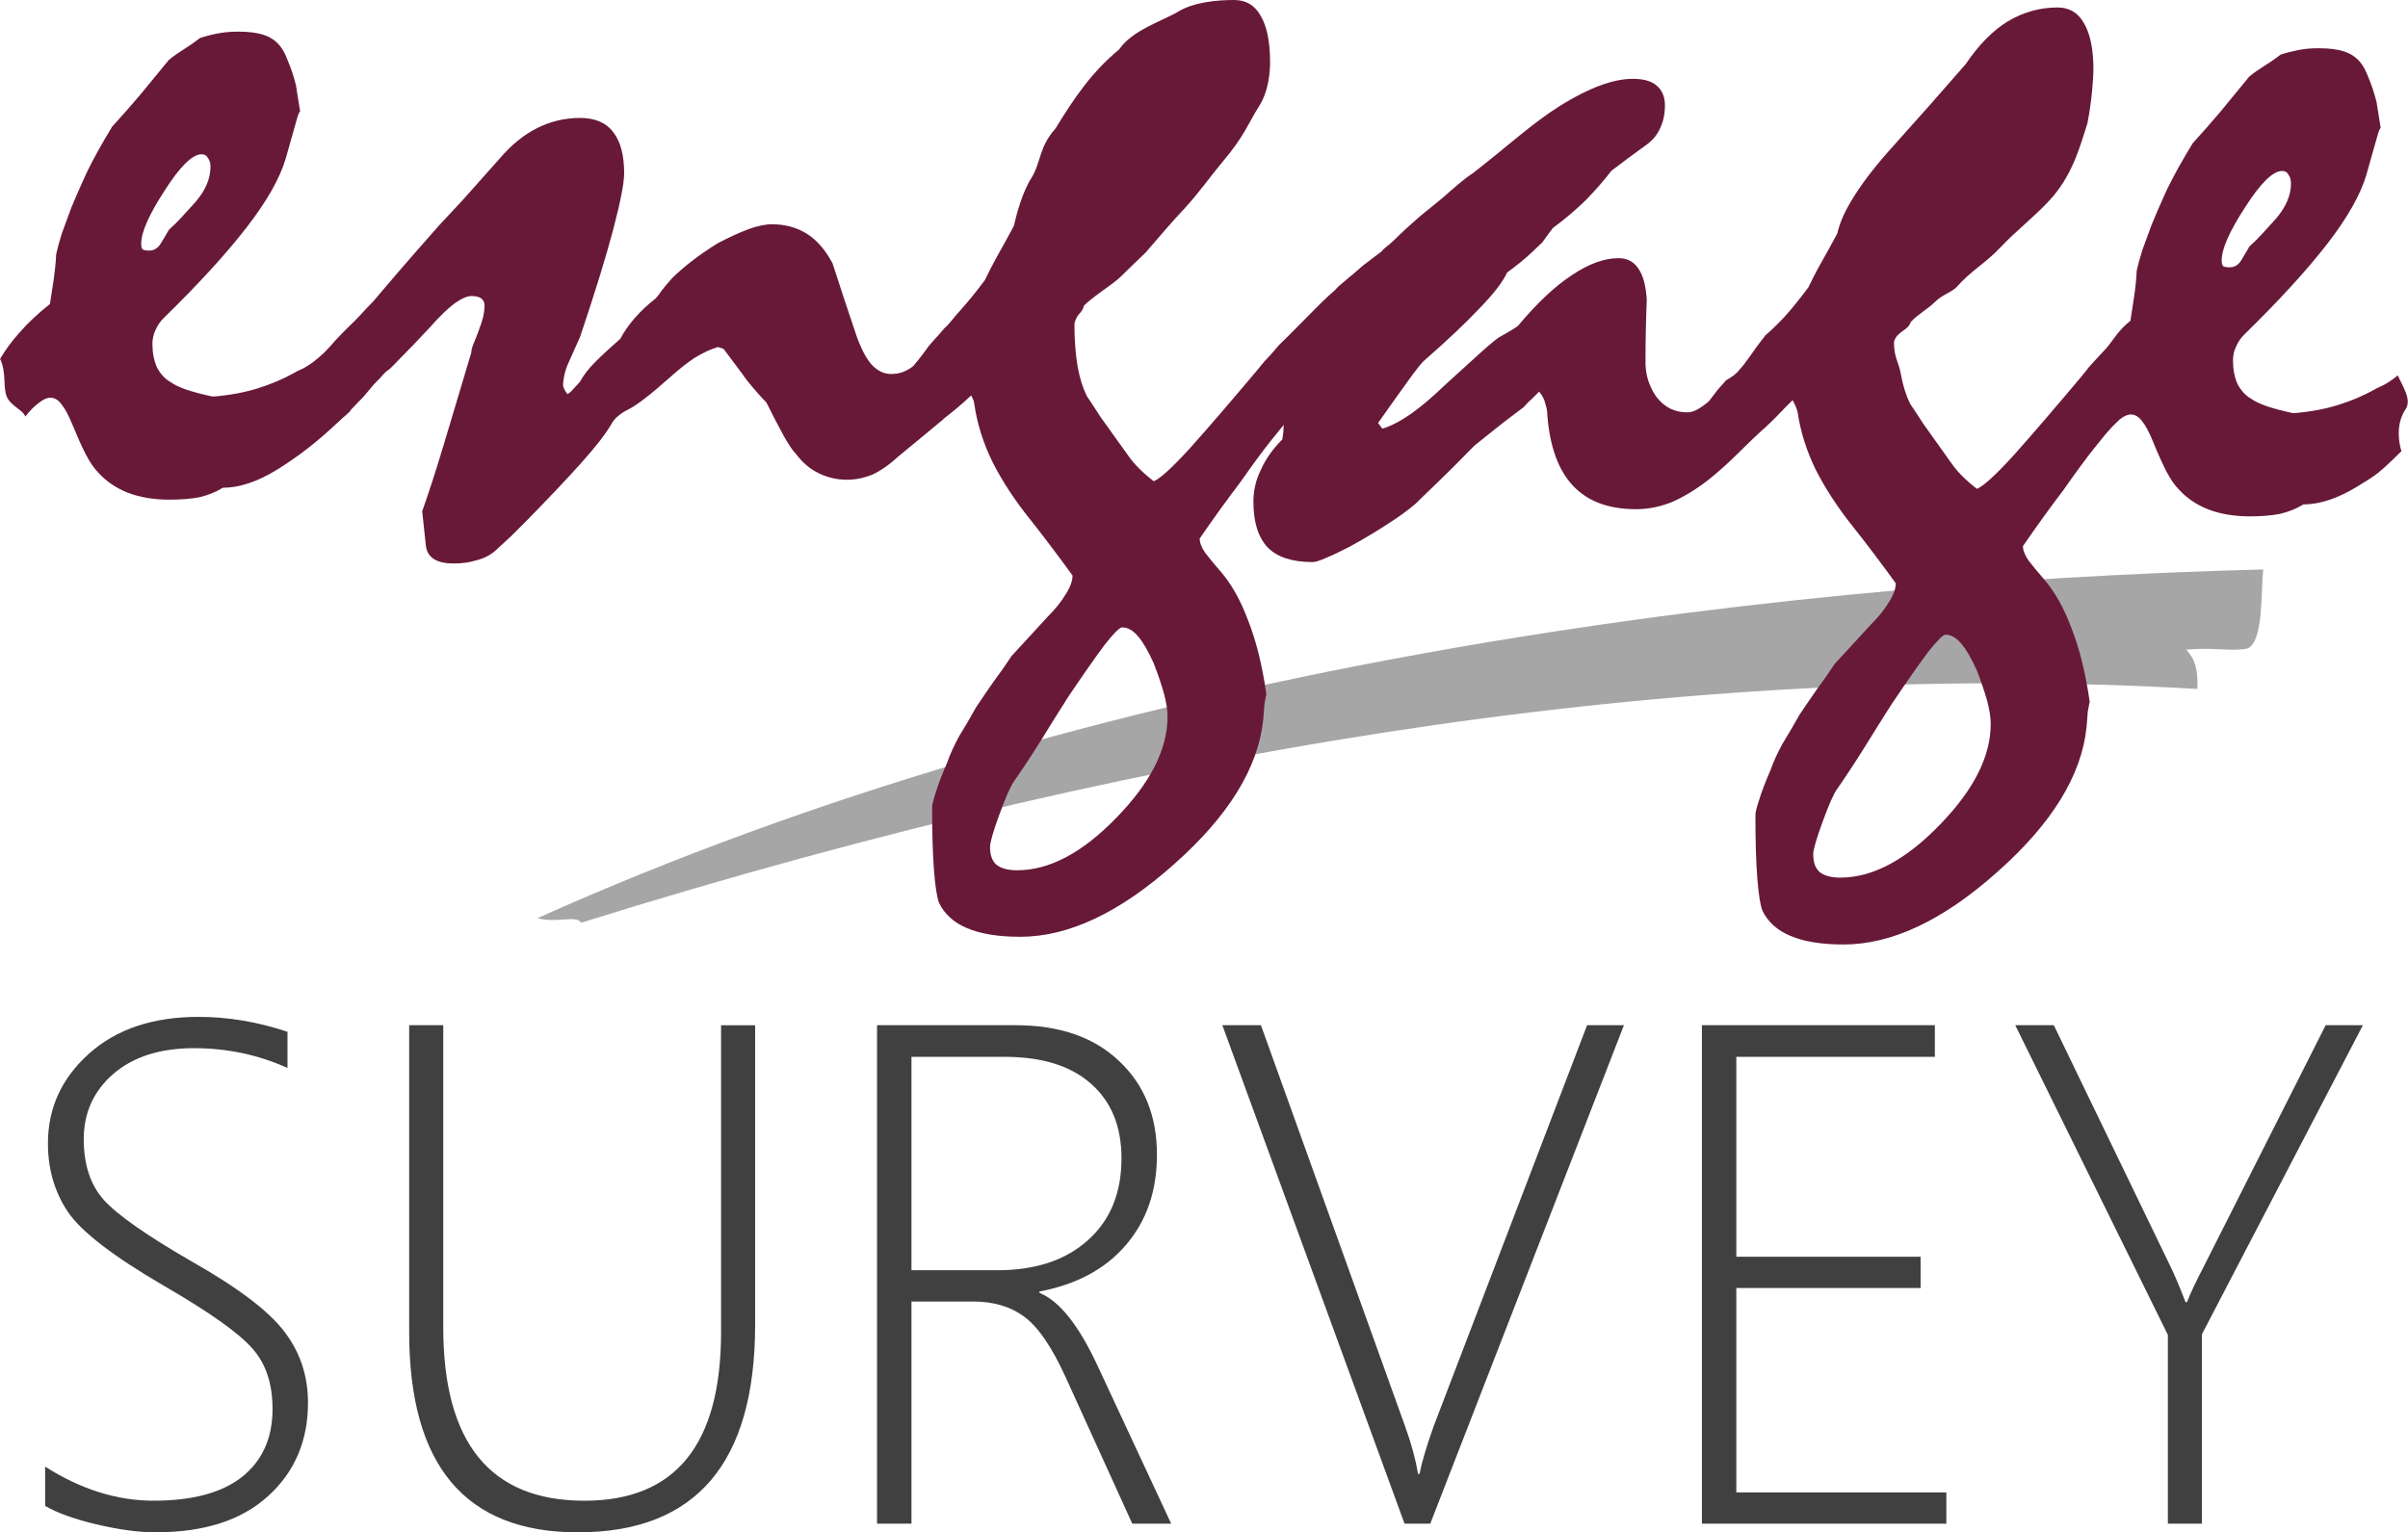 <?xml version="1.0" encoding="UTF-8"?>
<svg width="91.306" height="58.12" overflow="hidden" version="1.1" xmlns="http://www.w3.org/2000/svg" xmlns:cc="http://creativecommons.org/ns#" xmlns:dc="http://purl.org/dc/elements/1.1/" xmlns:rdf="http://www.w3.org/1999/02/22-rdf-syntax-ns#" xmlns:xlink="http://www.w3.org/1999/xlink">
 <g transform="translate(-92.547 22.79)" fill="#404040" aria-label="SURVEY">
  <path d="m94.259 34.328v-1.49q2.03 1.292 4.113 1.292 2.215 0 3.362-0.91 1.147-0.923 1.147-2.571 0-1.45-0.778-2.307-0.765-0.87-3.335-2.36-2.874-1.674-3.639-2.795-0.765-1.134-0.765-2.61 0-2.004 1.556-3.401t4.153-1.397q1.688 0 3.375 0.567v1.371q-1.661-0.751-3.546-0.751-1.925 0-3.059 0.976-1.121 0.976-1.121 2.478 0 1.45 0.765 2.307 0.778 0.857 3.335 2.333 2.65 1.503 3.52 2.676 0.883 1.16 0.883 2.676 0 2.175-1.516 3.546-1.503 1.371-4.258 1.371-0.976 0-2.254-0.303-1.266-0.303-1.938-0.699z"/>
  <path d="m121.18 27.446q0 7.884-6.724 7.884-6.394 0-6.394-7.594v-11.641h1.292v11.457q0 6.579 5.353 6.579 5.181 0 5.181-6.394v-11.641h1.292z"/>
  <path d="m135.48 35-2.518-5.537q-0.778-1.714-1.556-2.294-0.778-0.593-1.951-0.593h-2.347v8.424h-1.305v-18.905h5.247q2.505 0 3.929 1.358 1.437 1.345 1.437 3.56 0 2.043-1.173 3.415-1.173 1.371-3.283 1.767v0.053q1.121 0.448 2.188 2.729l2.808 6.025zm-8.372-17.706v8.095h3.256q2.162 0 3.428-1.134 1.279-1.134 1.279-3.111 0-1.806-1.147-2.821-1.147-1.028-3.283-1.028z"/>
  <path d="m146.78 35h-0.976l-6.908-18.905h1.463l5.471 15.227q0.343 0.949 0.488 1.793h0.053q0.132-0.672 0.541-1.819l5.814-15.201h1.397z"/>
  <path d="m157.08 35v-18.905h8.833v1.2h-7.528v7.581h6.987v1.187h-6.987v7.752h7.963v1.187z"/>
  <path d="m176.04 27.815v7.185h-1.292v-7.159l-5.788-11.747h1.463l4.403 9.11q0.237 0.475 0.593 1.397h0.053q0.185-0.488 0.646-1.371l4.614-9.136h1.411z"/>
 </g>
 <g transform="matrix(.99 0 0 .99 .008 0)">
  <path d="m20.578 35.177c21.137-9.496 45.9-12.843 66.1-13.36-0.1 0.726 0.03 2.785-0.612 3.03-0.596 0.124-1.255-0.054-2.34 0.04 0.32 0.35 0.45 0.69 0.43 1.508-18.54-1.078-39.11 1.83-61.902 8.955-0.19-0.305-0.93 0.03-1.676-0.173z" fill="#a6a6a6" fill-rule="evenodd" stroke-width="12.862"/>
  <g fill="#681938" font-family="Mistral" font-weight="400" letter-spacing="0px" stroke-width="3.817" word-spacing="0px">
   <path d="m0 13.745c0.193-0.337 0.442-0.675 0.747-1.012 0.306-0.354 0.69-0.716 1.157-1.085l0.145-0.94c0.045-0.322 0.08-0.643 0.094-0.965 0.048-0.225 0.12-0.49 0.216-0.795 0.114-0.306 0.235-0.635 0.363-0.99 0.145-0.352 0.338-0.794 0.58-1.324 0.256-0.53 0.585-1.125 0.987-1.784 0.34-0.37 0.692-0.772 1.062-1.206l1.11-1.35c0.175-0.144 0.368-0.28 0.577-0.41 0.206-0.128 0.415-0.273 0.624-0.433 0.193-0.062 0.41-0.12 0.65-0.166 0.242-0.048 0.507-0.073 0.796-0.073 0.403 0 0.725 0.04 0.966 0.12 0.257 0.08 0.466 0.218 0.627 0.41 0.112 0.13 0.216 0.32 0.313 0.58 0.112 0.257 0.217 0.57 0.313 0.94 0.05 0.32 0.103 0.675 0.17 1.06 0-0.096-0.035-0.056-0.1 0.12l-0.24 0.845-0.217 0.77c-0.225 0.772-0.732 1.664-1.52 2.677-0.787 1.014-1.847 2.17-3.18 3.473-0.114 0.113-0.21 0.257-0.29 0.434-0.08 0.16-0.12 0.337-0.12 0.53 0 0.337 0.055 0.634 0.168 0.892 0.13 0.256 0.306 0.45 0.53 0.577 0.13 0.096 0.33 0.192 0.604 0.29 0.29 0.095 0.626 0.183 1.012 0.264 0.627-0.05 1.198-0.153 1.712-0.314 0.513-0.16 0.97-0.353 1.373-0.578 0.08-0.05 0.21-0.113 0.387-0.193 0.175-0.098 0.352-0.218 0.53-0.363 0.21 0.466 0.393 0.884 0.553 1.254 0.16 0.368 0.29 0.756 0.386 1.03-0.917 0.9-1.753 1.516-2.508 1.98-0.74 0.45-1.422 0.677-2.05 0.677-0.256 0.16-0.554 0.28-0.89 0.362-0.322 0.062-0.708 0.094-1.158 0.094-0.595 0-1.125-0.088-1.59-0.265-0.45-0.178-0.83-0.435-1.134-0.773-0.16-0.16-0.32-0.393-0.48-0.7-0.162-0.32-0.33-0.698-0.508-1.132-0.144-0.353-0.28-0.61-0.41-0.77-0.128-0.178-0.273-0.266-0.433-0.266-0.13 0-0.276 0.063-0.436 0.192-0.16 0.113-0.34 0.29-0.53 0.53-0.066-0.24-0.542-0.396-0.702-0.75-0.16-0.353-7e-3 -0.936-0.264-1.466zm7.714-7.835c-0.353 0-0.827 0.466-1.422 1.4-0.595 0.915-0.892 1.59-0.892 2.024 0 0.096 0.016 0.168 0.048 0.216 0.048 0.033 0.137 0.05 0.265 0.05 0.177 0 0.322-0.09 0.434-0.266 0.113-0.193 0.217-0.37 0.314-0.53 0.18-0.162 0.348-0.33 0.51-0.507l0.505-0.555c0.193-0.225 0.338-0.45 0.434-0.675s0.144-0.45 0.144-0.675c0-0.144-0.032-0.257-0.097-0.337-0.048-0.096-0.128-0.145-0.24-0.145z"/>
   <path d="m12.184 13.712c0.082-0.07 0.16-0.144 0.23-0.208 0.096-0.09 0.384-0.416 0.456-0.498 0.112-0.114 0.34-0.363 0.598-0.604 0.257-0.24 0.496-0.533 0.818-0.854l0.98-1.15c0.417-0.483 0.924-1.062 1.52-1.737 0.256-0.27 0.577-0.617 0.962-1.034l1.373-1.543c0.45-0.53 0.934-0.923 1.45-1.18 0.512-0.257 1.06-0.386 1.64-0.386 0.577 0 1.003 0.185 1.276 0.555 0.273 0.354 0.41 0.876 0.41 1.567 0 0.37-0.137 1.075-0.41 2.12-0.273 1.044-0.7 2.427-1.278 4.147-0.145 0.32-0.282 0.627-0.41 0.916-0.097 0.21-0.16 0.394-0.194 0.555-0.032 0.16-0.048 0.28-0.048 0.362 0 0.097 0.057 0.217 0.17 0.36 0.08-0.047 0.152-0.11 0.216-0.19 0.08-0.08 0.17-0.178 0.266-0.29 0.128-0.24 0.32-0.49 0.578-0.748 0.273-0.274 0.595-0.572 0.964-0.893 0.145-0.274 0.33-0.54 0.554-0.796 0.24-0.273 0.507-0.522 0.796-0.747 0.064-0.064 0.144-0.168 0.24-0.313 0.113-0.145 0.242-0.297 0.387-0.458 0.208-0.21 0.457-0.426 0.746-0.65 0.29-0.227 0.628-0.46 1.013-0.7 0.433-0.225 0.82-0.402 1.158-0.53 0.354-0.13 0.66-0.193 0.917-0.193 0.5 0 0.94 0.12 1.327 0.36 0.385 0.242 0.715 0.62 0.988 1.134 0.322 0.997 0.628 1.92 0.917 2.773 0.177 0.498 0.37 0.867 0.58 1.108 0.224 0.24 0.473 0.362 0.746 0.362 0.21 0 0.393-0.04 0.554-0.12 0.177-0.08 0.338-0.2 0.483-0.362l0.964 2.218c-0.274 0.225-0.556 0.458-0.846 0.7l-0.845 0.698c-0.37 0.338-0.715 0.58-1.036 0.724-0.32 0.13-0.643 0.193-0.965 0.193-0.37 0-0.724-0.08-1.06-0.24-0.34-0.16-0.628-0.402-0.87-0.723-0.13-0.13-0.29-0.362-0.48-0.7-0.194-0.353-0.42-0.787-0.676-1.3-0.21-0.21-0.45-0.483-0.723-0.82-0.256-0.353-0.562-0.763-0.916-1.23l-0.217-0.073c-0.305 0.096-0.61 0.24-0.916 0.433-0.29 0.193-0.6 0.443-0.94 0.748-0.722 0.644-1.245 1.046-1.566 1.207-0.32 0.16-0.538 0.345-0.65 0.555-0.225 0.387-0.61 0.885-1.158 1.495-0.547 0.61-1.23 1.334-2.05 2.17l-0.626 0.627-0.625 0.577c-0.208 0.177-0.45 0.297-0.723 0.362-0.256 0.08-0.545 0.12-0.866 0.12-0.642 0-0.996-0.218-1.06-0.65l-0.145-1.35c0.24-0.676 0.516-1.52 0.82-2.533 0.306-1.013 0.66-2.195 1.06-3.544 0-0.08 0.025-0.184 0.074-0.313 0.065-0.145 0.137-0.33 0.218-0.554 0.08-0.21 0.137-0.386 0.17-0.53 0.03-0.16 0.047-0.298 0.047-0.41 0-0.113-0.04-0.2-0.12-0.266-0.08-0.064-0.21-0.096-0.387-0.096-0.162 0-0.38 0.097-0.652 0.29-0.256 0.192-0.57 0.497-0.94 0.915-0.45 0.48-0.81 0.86-1.084 1.132-0.273 0.273-0.43 0.463-0.526 0.51-0.16 0.114-0.232 0.254-0.458 0.462-0.21 0.21-0.365 0.465-0.64 0.723l-0.3 0.313c-0.064 0.128-0.332 0.318-0.576 0.536-0.064-0.243-0.262-0.61-0.423-0.964-0.16-0.354-0.276-0.696-0.533-1.298z"/>
   <path d="m35.065 13.91c0.112-0.13 0.25-0.306 0.41-0.53 0.16-0.242 0.446-0.5 0.688-0.806 0.21-0.177 0.364-0.424 0.637-0.714 0.273-0.305 0.58-0.682 0.916-1.132 0.13-0.274 0.282-0.57 0.458-0.892 0.193-0.338 0.41-0.732 0.65-1.182 0.098-0.433 0.323-1.296 0.676-1.843 0.354-0.56 0.285-1.186 0.912-1.88 0.744-1.21 1.39-2.162 2.446-3.04 0.498-0.74 1.69-1.1 2.267-1.45 0.595-0.358 1.463-0.441 2.138-0.441 0.45 0 0.787 0.2 1.012 0.603 0.24 0.4 0.362 0.996 0.362 1.784 0 0.29-0.033 1.093-0.435 1.703-0.385 0.61-0.56 1.137-1.364 2.085-0.498 0.595-0.912 1.195-1.458 1.79-0.547 0.58-0.985 1.106-1.515 1.717-0.24 0.225-0.677 0.648-0.95 0.92-0.258 0.258-1.1 0.785-1.404 1.106-0.094 0.337-0.254 0.264-0.367 0.682 0 0.628 0.04 1.174 0.12 1.64 0.08 0.45 0.2 0.836 0.362 1.157 0.08 0.113 0.25 0.37 0.506 0.772 0.274 0.383 0.636 0.89 1.086 1.516 0.112 0.16 0.25 0.32 0.41 0.482 0.16 0.16 0.345 0.32 0.554 0.48 0.24-0.096 0.706-0.52 1.397-1.277 0.69-0.77 1.623-1.855 2.797-3.253l0.916 2.217c-0.113 0.128-0.33 0.393-0.65 0.795-0.307 0.385-0.684 0.9-1.134 1.542-0.514 0.675-1.037 1.398-1.567 2.17 0 0.16 0.07 0.345 0.215 0.554 0.16 0.21 0.353 0.44 0.578 0.7 0.418 0.48 0.772 1.107 1.06 1.88 0.306 0.77 0.54 1.71 0.7 2.82-0.016 0.08-0.04 0.21-0.072 0.385-0.015 0.178-0.03 0.378-0.047 0.603-0.193 1.85-1.334 3.697-3.424 5.545-2.074 1.848-4.034 2.772-5.883 2.772-0.85 0-1.534-0.112-2.05-0.337-0.497-0.21-0.85-0.53-1.06-0.964-0.08-0.21-0.144-0.62-0.192-1.23-0.05-0.61-0.073-1.423-0.073-2.436 0-0.097 0.05-0.29 0.146-0.58 0.08-0.272 0.224-0.65 0.433-1.132 0.113-0.322 0.266-0.66 0.46-1.013 0.21-0.338 0.426-0.708 0.65-1.11 0.226-0.337 0.45-0.667 0.676-0.988 0.24-0.32 0.466-0.643 0.675-0.964 0.514-0.563 0.97-1.06 1.374-1.495 0.305-0.306 0.538-0.596 0.7-0.87 0.176-0.272 0.264-0.513 0.264-0.722-0.547-0.754-1.094-1.48-1.64-2.17-0.58-0.722-1.053-1.445-1.42-2.17-0.356-0.722-0.59-1.46-0.7-2.216-0.018-0.096-0.01-0.134-0.123-0.343-0.37 0.354-0.817 0.716-1.156 0.97-0.065-0.24-0.178-0.54-0.34-0.89-0.16-0.354-0.454-0.682-0.71-1.212zm7.907 10.125c-0.097 0-0.322 0.225-0.675 0.675-0.338 0.45-0.804 1.117-1.4 2-0.336 0.53-0.674 1.07-1.01 1.616-0.34 0.546-0.692 1.085-1.062 1.615-0.128 0.18-0.313 0.598-0.554 1.257-0.24 0.658-0.36 1.076-0.36 1.253 0 0.304 0.08 0.53 0.24 0.674 0.18 0.145 0.444 0.217 0.798 0.217 1.237 0 2.507-0.673 3.81-2.023 1.3-1.334 1.95-2.62 1.95-3.857 0-0.258-0.047-0.564-0.143-0.917-0.097-0.338-0.225-0.715-0.386-1.133-0.21-0.467-0.41-0.813-0.604-1.038-0.192-0.225-0.393-0.337-0.602-0.337z"/>
   <path d="m49.39 12.816 1.008-1.018c0.08-0.08 0.358-0.366 0.734-0.692 0.113-0.145 0.274-0.247 0.5-0.455 0.23-0.173 0.406-0.35 0.583-0.494 0.193-0.145 0.443-0.34 0.684-0.518 0.126-0.16 0.28-0.23 0.52-0.47 0.24-0.242 0.545-0.523 0.915-0.844 0.226-0.196 0.6-0.48 0.905-0.74 0.39-0.34 0.786-0.705 1.157-0.944 1.28-0.988 2.246-1.893 3.34-2.584 1.108-0.69 2.04-1.037 2.795-1.037 0.418 0 0.723 0.09 0.916 0.263 0.208 0.177 0.313 0.426 0.313 0.748 0 0.34-0.063 0.636-0.19 0.894-0.114 0.257-0.3 0.474-0.556 0.65-0.402 0.29-0.836 0.61-1.302 0.965-0.256 0.336-0.57 0.7-0.94 1.084-0.37 0.37-0.802 0.74-1.3 1.108-0.16 0.21-0.297 0.395-0.41 0.556-0.08 0.08-0.232 0.224-0.457 0.433-0.225 0.21-0.523 0.45-0.892 0.724-0.16 0.354-0.514 0.812-1.06 1.374-0.53 0.563-1.246 1.238-2.146 2.025-0.112 0.113-0.313 0.37-0.602 0.772-0.29 0.4-0.667 0.932-1.133 1.59l0.167 0.218c0.353-0.113 0.723-0.306 1.11-0.58 0.384-0.272 0.81-0.634 1.276-1.084 0.546-0.498 0.988-0.9 1.326-1.205 0.355-0.322 0.604-0.53 0.748-0.627l0.338-0.194c0.112-0.064 0.24-0.144 0.385-0.24 0.74-0.885 1.433-1.536 2.076-1.953 0.642-0.433 1.236-0.65 1.783-0.65 0.336 0 0.593 0.136 0.77 0.41 0.177 0.26 0.28 0.65 0.313 1.182-0.032 0.803-0.048 1.575-0.048 2.314-0.016 0.514 0.12 0.98 0.41 1.398 0.305 0.402 0.7 0.603 1.18 0.603 0.146 0 0.283-0.04 0.41-0.12 0.146-0.08 0.29-0.186 0.435-0.314 0.113-0.144 0.217-0.28 0.313-0.41l0.338-0.385c0.066-0.033 0.155-0.09 0.267-0.17 0.13-0.08 0.58-0.57 0.69-0.684 0.227 0.482 0.083 1.303 0.227 1.673 0.16 0.353 0.28 0.666 0.362 0.94-0.37 0.337-0.74 0.69-1.11 1.06-0.354 0.353-0.73 0.69-1.133 1.012-0.482 0.37-0.948 0.65-1.398 0.843-0.45 0.177-0.9 0.265-1.35 0.265-1.046 0-1.85-0.296-2.41-0.89-0.565-0.595-0.894-1.495-0.99-2.7 0-0.145-0.025-0.29-0.073-0.435-0.032-0.16-0.112-0.32-0.24-0.48l-0.266 0.265c-0.095 0.08-0.21 0.192-0.337 0.337-0.21 0.16-0.475 0.362-0.796 0.603-0.305 0.24-0.667 0.53-1.085 0.868-0.563 0.578-1.038 1.052-1.423 1.422-0.387 0.37-0.66 0.635-0.82 0.795-0.32 0.274-0.7 0.547-1.134 0.82-0.418 0.273-0.892 0.554-1.422 0.844-0.337 0.176-0.626 0.312-0.867 0.41-0.24 0.11-0.418 0.167-0.53 0.167-0.772 0-1.342-0.184-1.712-0.554-0.37-0.386-0.553-0.972-0.553-1.76 0-0.434 0.096-0.844 0.29-1.23 0.176-0.4 0.45-0.787 0.818-1.157 0.033-0.207 0.05-0.376 0.05-0.505 0-0.08-0.025-0.16-0.074-0.24-0.03-0.096-0.08-0.2-0.143-0.313-0.096-0.224-0.2-0.473-0.313-0.747-0.128-0.29-0.265-0.594-0.41-0.916 0.065-0.064 0.175-0.255 0.29-0.36 0.195-0.194 0.315-0.36 0.475-0.536z"/>
   <path d="m66.598 14.193c0.113-0.128 0.25-0.305 0.41-0.53 0.16-0.24 0.362-0.514 0.603-0.82 0.21-0.176 0.45-0.41 0.725-0.7 0.274-0.304 0.58-0.682 0.917-1.132 0.13-0.27 0.28-0.57 0.46-0.89 0.192-0.337 0.41-0.73 0.65-1.18 0.096-0.435 0.32-0.925 0.675-1.472 0.355-0.56 0.845-1.188 1.472-1.88 0.883-0.98 1.807-2.024 2.77-3.133 0.498-0.74 1.037-1.285 1.615-1.64 0.594-0.353 1.23-0.53 1.904-0.53 0.45 0 0.786 0.2 1.01 0.603 0.24 0.402 0.363 0.997 0.363 1.784 0 0.29-0.062 1.206-0.23 2.05-0.246 0.75-0.515 1.856-1.32 2.804-0.497 0.595-1.485 1.375-2.03 1.97-0.548 0.58-1.133 0.894-1.663 1.505-0.24 0.225-0.546 0.287-0.82 0.56-0.256 0.258-0.63 0.454-0.936 0.775-0.096 0.338-0.527 0.343-0.64 0.76 0 0.628 0.18 0.755 0.26 1.22 0.08 0.45 0.202 0.837 0.362 1.158 0.08 0.113 0.25 0.37 0.507 0.77 0.272 0.387 0.634 0.893 1.084 1.52 0.112 0.16 0.25 0.322 0.41 0.482s0.345 0.322 0.554 0.482c0.24-0.097 0.71-0.523 1.4-1.278 0.69-0.773 1.623-1.857 2.796-3.256l0.917 2.218c-0.114 0.13-0.33 0.395-0.652 0.797-0.305 0.385-0.682 0.9-1.132 1.543-0.515 0.676-1.037 1.4-1.567 2.17 0 0.16 0.073 0.346 0.218 0.555 0.16 0.21 0.353 0.442 0.578 0.7 0.418 0.48 0.772 1.108 1.06 1.88 0.306 0.77 0.54 1.71 0.7 2.82-0.016 0.08-0.04 0.21-0.072 0.385l-0.048 0.603c-0.192 1.848-1.333 3.696-3.423 5.545-2.074 1.85-4.035 2.774-5.883 2.774-0.853 0-1.536-0.112-2.05-0.337-0.498-0.208-0.85-0.53-1.06-0.964-0.08-0.21-0.145-0.62-0.193-1.23-0.05-0.61-0.073-1.422-0.073-2.434 0-0.097 0.048-0.29 0.145-0.58 0.08-0.273 0.223-0.65 0.432-1.133 0.113-0.32 0.266-0.66 0.46-1.012 0.208-0.338 0.425-0.707 0.65-1.11 0.225-0.337 0.45-0.666 0.675-0.987 0.24-0.322 0.466-0.643 0.675-0.965 0.514-0.56 0.972-1.06 1.374-1.493 0.305-0.306 0.538-0.595 0.7-0.868 0.176-0.275 0.264-0.517 0.264-0.725-0.545-0.756-1.092-1.48-1.64-2.17-0.577-0.723-1.05-1.447-1.42-2.17-0.354-0.723-0.587-1.462-0.7-2.218-0.016-0.097-0.08-0.25-0.19-0.46-0.37 0.354-0.805 0.857-1.137 1.115-0.065-0.24-0.127-0.568-0.288-0.922-0.16-0.353-0.37-0.795-0.627-1.326zm7.907 10.125c-0.096 0-0.32 0.225-0.675 0.675-0.337 0.45-0.803 1.117-1.398 2-0.338 0.532-0.676 1.07-1.013 1.616-0.34 0.545-0.69 1.083-1.06 1.614-0.13 0.175-0.316 0.593-0.557 1.252-0.24 0.66-0.362 1.077-0.362 1.254 0 0.306 0.08 0.53 0.24 0.676 0.18 0.145 0.444 0.218 0.798 0.218 1.236 0 2.506-0.675 3.81-2.025 1.3-1.336 1.95-2.62 1.95-3.86 0-0.257-0.048-0.562-0.144-0.916-0.097-0.338-0.225-0.716-0.386-1.134-0.21-0.465-0.41-0.81-0.603-1.035s-0.394-0.338-0.603-0.338z"/>
   <path d="m79.97 14.1c0.235-0.272 0.384-0.417 0.69-0.754 0.304-0.354 0.462-0.687 0.928-1.057 0.05-0.323 0.097-0.637 0.145-0.94 0.048-0.324 0.08-0.646 0.096-0.967 0.047-0.225 0.12-0.49 0.215-0.795 0.113-0.306 0.234-0.636 0.362-0.99 0.145-0.354 0.337-0.796 0.578-1.326 0.257-0.53 0.587-1.124 0.99-1.783 0.337-0.37 0.69-0.77 1.06-1.206l1.108-1.35c0.177-0.144 0.37-0.28 0.58-0.41 0.208-0.128 0.417-0.272 0.626-0.433 0.192-0.063 0.41-0.12 0.65-0.167 0.24-0.05 0.506-0.074 0.795-0.074 0.402 0 0.724 0.04 0.965 0.12 0.258 0.08 0.466 0.216 0.627 0.41 0.113 0.13 0.218 0.322 0.315 0.58 0.112 0.256 0.216 0.57 0.313 0.94 0.048 0.32 0.105 0.674 0.17 1.06 0-0.097-0.033-0.057-0.098 0.12-0.048 0.176-0.128 0.46-0.24 0.843l-0.218 0.772c-0.227 0.77-0.733 1.663-1.52 2.676-0.788 1.013-1.85 2.17-3.18 3.47-0.115 0.114-0.21 0.26-0.29 0.436-0.08 0.16-0.12 0.337-0.12 0.53 0 0.338 0.054 0.635 0.166 0.892 0.13 0.256 0.305 0.45 0.53 0.58 0.13 0.095 0.33 0.19 0.603 0.287 0.29 0.097 0.626 0.185 1.012 0.265 0.627-0.048 1.197-0.152 1.712-0.313 0.513-0.16 0.97-0.354 1.374-0.58 0.08-0.048 0.207-0.11 0.384-0.19 0.177-0.098 0.354-0.22 0.53-0.364 0.21 0.467 0.565 0.97 0.27 1.34-0.353 0.57-0.225 1.288-0.128 1.562-0.916 0.9-0.954 0.9-1.71 1.366-0.74 0.45-1.42 0.675-2.047 0.675-0.257 0.16-0.555 0.28-0.892 0.362-0.32 0.064-0.707 0.096-1.157 0.096-0.594 0-1.124-0.088-1.59-0.265-0.45-0.176-0.828-0.433-1.134-0.77-0.16-0.16-0.32-0.394-0.482-0.7-0.16-0.32-0.33-0.698-0.506-1.133-0.145-0.353-0.28-0.61-0.41-0.77-0.13-0.177-0.273-0.266-0.434-0.266-0.128 0-0.273 0.064-0.434 0.193-0.14 0.126-0.294 0.29-0.53 0.53-0.064-0.24-0.176-0.54-0.337-0.892-0.16-0.352-0.51-0.48-0.77-1.01zm7.428-7.55c-0.353 0-0.827 0.467-1.422 1.4-0.595 0.916-0.892 1.59-0.892 2.024 0 0.097 0.016 0.17 0.048 0.217 0.048 0.035 0.136 0.05 0.265 0.05 0.177 0 0.322-0.087 0.435-0.265l0.313-0.53c0.177-0.16 0.346-0.33 0.507-0.506l0.506-0.556c0.193-0.225 0.338-0.45 0.435-0.676 0.097-0.225 0.145-0.45 0.145-0.675 0-0.145-0.032-0.258-0.097-0.338-0.046-0.097-0.126-0.145-0.24-0.145z"/>
  </g>
 </g>
</svg>
